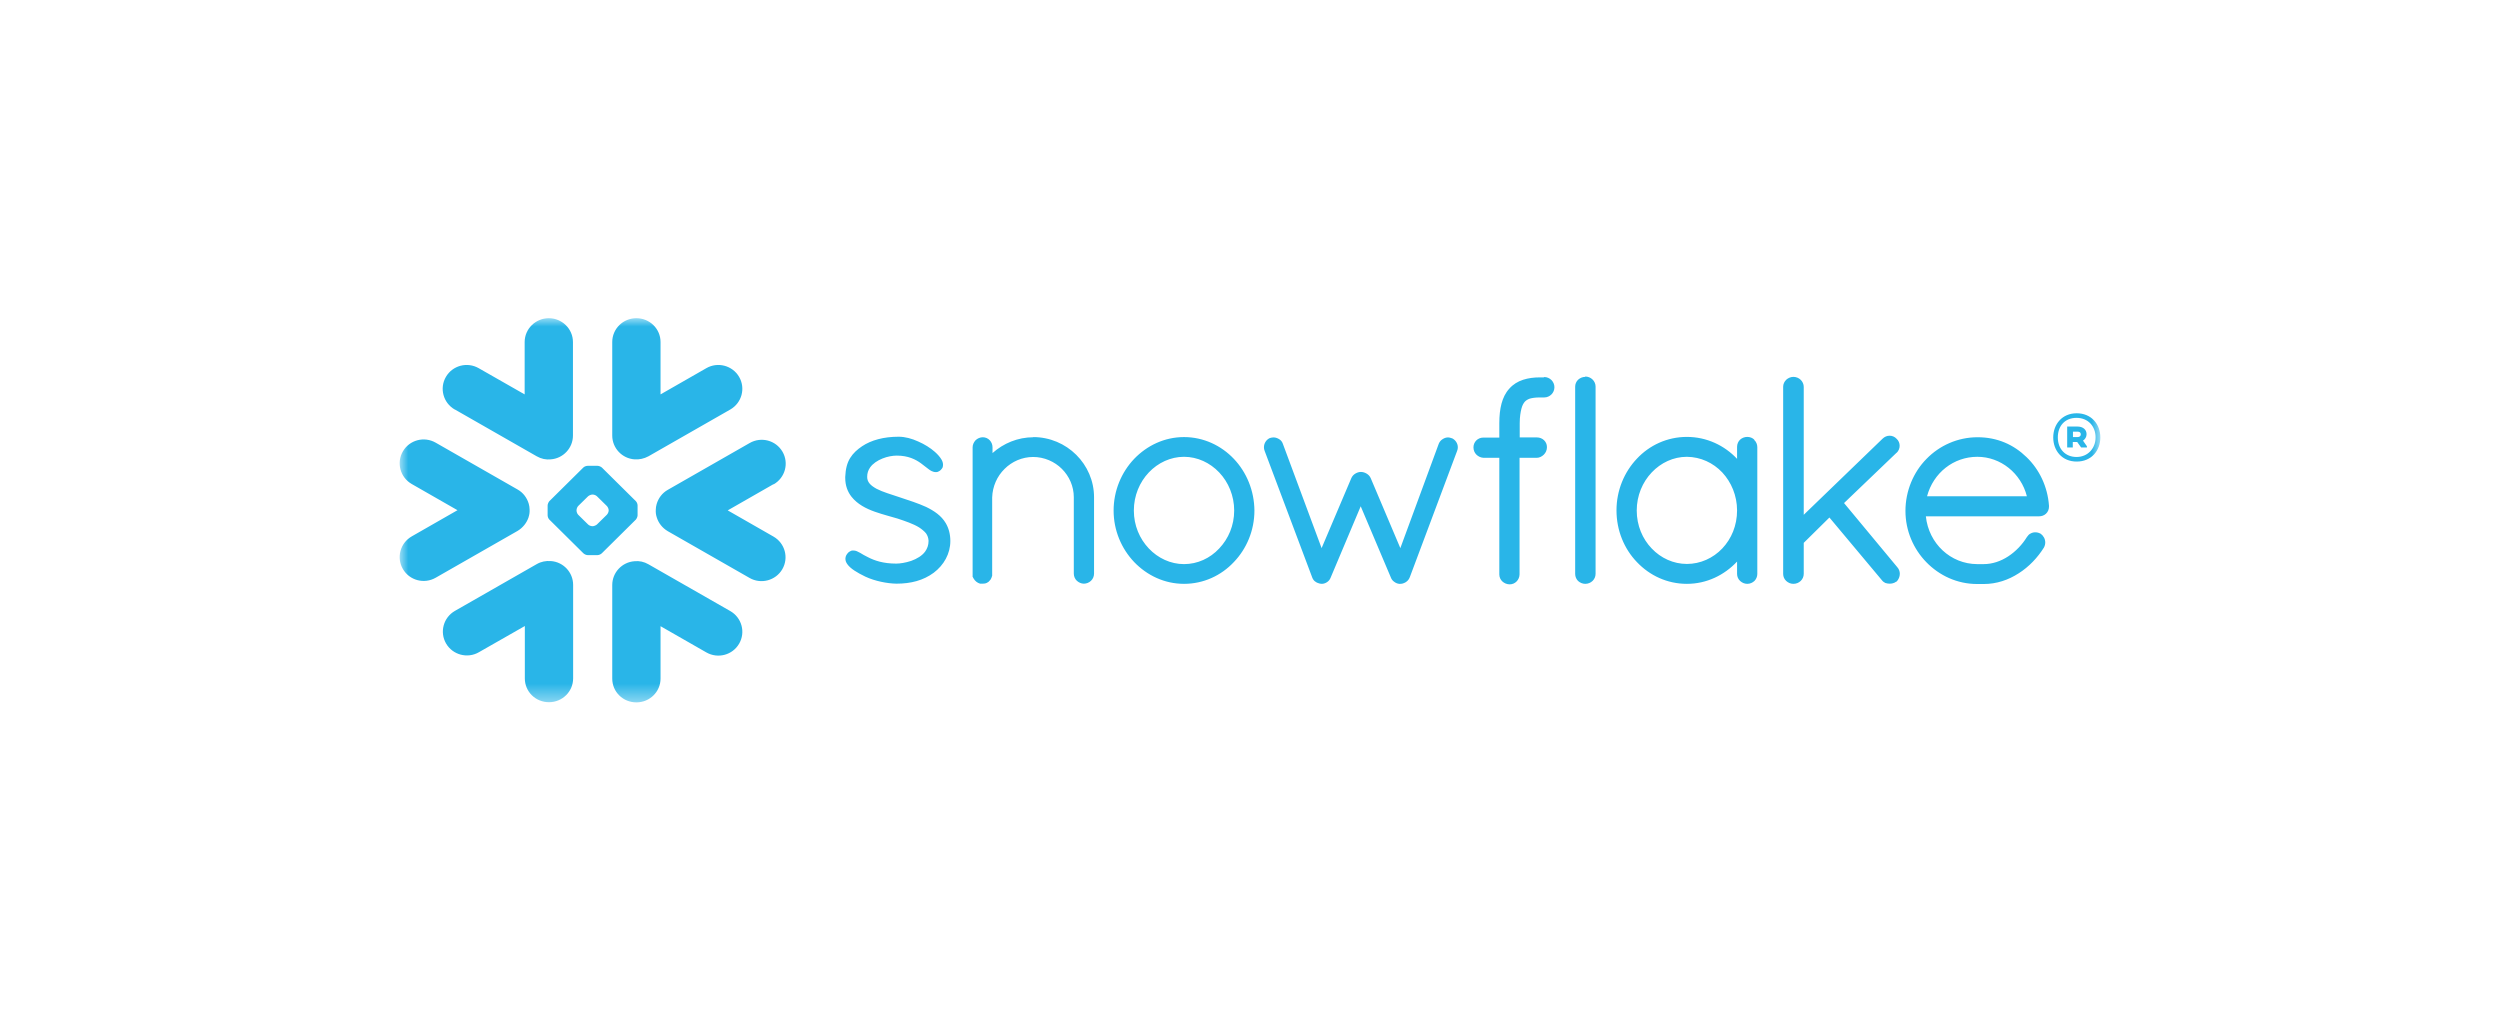 <?xml version="1.0" encoding="UTF-8"?><svg id="Calque_1" xmlns="http://www.w3.org/2000/svg" xmlns:xlink="http://www.w3.org/1999/xlink" viewBox="0 0 147 60"><defs><style>.cls-1{mask:url(#mask);}.cls-2{fill:#29b5e8;}.cls-2,.cls-3{fill-rule:evenodd;}.cls-3{fill:#fff;}</style><mask id="mask" x="23.5" y="18.7" width="100" height="22.59" maskUnits="userSpaceOnUse"><g id="mask-2"><polygon id="path-1" class="cls-3" points="23.5 18.7 123.5 18.7 123.5 41.3 23.5 41.3 23.5 18.7"/></g></mask></defs><g id="HOMEPAGE"><g id="Snowflake-Homepage-platform-alt-3-Copy" transform="translate(-98, -111)"><g id="Components-_-Navigation-_-Main" transform="translate(98, 104)"><g id="Logo-_-Snowflake-Blue" transform="translate(0, 7)"><g class="cls-1"><path id="Fill-1" class="cls-2" d="M85.36,25.77h0c-.07-.03-.14-.05-.21-.05-.12,0-.23,.04-.32,.1-.1,.06-.18,.15-.23,.27h0l-2.26,6.14-1.74-4.11h0c-.05-.12-.14-.21-.24-.27-.1-.06-.22-.1-.34-.1s-.23,.04-.33,.1c-.1,.06-.18,.15-.23,.26h0l-1.75,4.12-2.28-6.14h0c-.04-.12-.12-.21-.22-.27-.1-.06-.21-.1-.33-.1-.08,0-.15,.02-.22,.04h0c-.21,.1-.34,.31-.34,.54,0,.07,.01,.14,.04,.21h0l2.8,7.45h0c.02,.06,.05,.11,.1,.17,.03,.04,.08,.07,.13,.1,0,0,.02,.02,.05,.03,.02,.01,.05,.02,.08,.03,.05,.02,.12,.04,.2,.04,.11,0,.22-.04,.31-.1,.09-.06,.17-.15,.21-.26h0l1.77-4.2,1.77,4.18h0c.04,.11,.11,.2,.2,.26,.09,.07,.19,.11,.29,.12h.07c.07,0,.14-.01,.2-.04,.06-.02,.11-.05,.15-.08,.1-.07,.17-.17,.21-.28h0l2.78-7.42c.03-.07,.04-.14,.04-.21,0-.23-.14-.44-.36-.54h0Zm-12.79,4.25c0-.87-.34-1.67-.88-2.24-.54-.57-1.28-.92-2.07-.92s-1.53,.35-2.07,.92c-.54,.57-.88,1.36-.88,2.24s.34,1.66,.88,2.23c.54,.57,1.28,.92,2.07,.92s1.53-.34,2.07-.92c.54-.57,.88-1.35,.88-2.23h0Zm-.02-3.04c.75,.79,1.2,1.87,1.21,3.04,0,1.17-.46,2.25-1.21,3.03-.74,.79-1.78,1.28-2.93,1.28s-2.18-.5-2.93-1.28c-.75-.79-1.21-1.86-1.21-3.03s.46-2.25,1.21-3.04c.75-.78,1.78-1.28,2.93-1.28s2.19,.5,2.93,1.28h0Zm-11.78-1.27c-.93,0-1.77,.36-2.41,.93v-.34c0-.16-.06-.3-.16-.41-.1-.11-.25-.18-.41-.18s-.32,.07-.43,.18c-.1,.11-.17,.26-.17,.41v7.62l.02,.02h0s.02,.06,.04,.08c.08,.14,.21,.25,.38,.3h.15c.09,0,.17-.01,.25-.05,.07-.03,.13-.08,.18-.15h0s0-.01,.02-.02h0s.06-.09,.07-.13c.02-.05,.03-.09,.04-.12v-4.6c.02-.65,.29-1.25,.73-1.68,.43-.43,1.03-.7,1.68-.7s1.26,.27,1.69,.7c.43,.43,.7,1.02,.7,1.67v4.49c0,.16,.07,.32,.18,.42,.11,.1,.26,.17,.41,.17s.31-.06,.42-.17c.11-.1,.18-.26,.18-.42v-4.49c0-1.94-1.6-3.54-3.58-3.54h0Zm58.41,3.47c-.34-1.35-1.54-2.32-2.91-2.32-1.4,0-2.59,.94-2.96,2.32h5.86Zm1.3,.56v.06c0,.16-.07,.31-.18,.41-.11,.1-.25,.15-.41,.15h-6.65c.17,1.61,1.46,2.8,3.01,2.81h.39c.51,0,1.01-.17,1.45-.46,.44-.29,.82-.69,1.09-1.13,.06-.09,.13-.17,.22-.21,.09-.05,.18-.07,.28-.07,.11,0,.21,.03,.3,.08h.01c.17,.13,.27,.31,.27,.52,0,.1-.03,.21-.08,.3h0c-.37,.59-.88,1.13-1.48,1.51-.6,.39-1.3,.63-2.05,.63h-.4c-1.17,0-2.22-.5-2.98-1.28-.76-.78-1.23-1.85-1.23-3.02s.47-2.28,1.24-3.06c.76-.78,1.83-1.27,3-1.27s2.13,.44,2.88,1.17c.75,.72,1.24,1.73,1.32,2.86h0Zm-27.27-7.58c-.16,0-.31,.07-.42,.17-.11,.11-.17,.25-.17,.41v11.01c0,.16,.07,.31,.17,.41,.11,.1,.26,.17,.42,.17,.34,0,.61-.26,.61-.59v-11.01c0-.32-.27-.59-.61-.59h0Zm-38.75,7.65c-.48-.22-1.02-.39-1.56-.57-.5-.17-1-.31-1.36-.5-.18-.1-.32-.2-.41-.31-.09-.11-.14-.23-.14-.39,0-.22,.06-.39,.17-.55,.16-.23,.43-.41,.73-.53,.29-.12,.61-.17,.84-.17,.67,0,1.1,.22,1.42,.45,.16,.12,.3,.23,.43,.33,.07,.05,.13,.1,.2,.13,.07,.03,.15,.06,.23,.06,.06,0,.11,0,.16-.03,.05-.02,.1-.05,.14-.09,.04-.04,.08-.09,.11-.14,.02-.06,.03-.11,.03-.17,0-.1-.03-.2-.08-.29-.09-.16-.23-.32-.4-.47-.26-.23-.61-.45-.98-.61-.37-.17-.77-.28-1.15-.28-.88,0-1.61,.2-2.15,.56-.28,.19-.52,.4-.7,.69-.18,.29-.27,.64-.29,1.11,0,.02,0,.04,0,.06,0,.45,.14,.82,.37,1.11,.35,.44,.86,.7,1.37,.88,.51,.18,1.01,.3,1.33,.4,.45,.15,.93,.31,1.27,.52,.17,.11,.31,.23,.41,.35,.09,.13,.14,.27,.15,.44h0c0,.26-.08,.46-.2,.63-.18,.25-.49,.43-.82,.55-.33,.11-.66,.16-.88,.16-.77,0-1.28-.18-1.65-.37-.19-.09-.34-.18-.47-.26-.07-.04-.13-.07-.2-.1-.07-.03-.13-.04-.21-.04-.05,0-.1,0-.15,.03-.05,.02-.09,.05-.13,.08-.05,.05-.1,.11-.13,.17-.03,.06-.05,.13-.05,.2,0,.12,.04,.22,.11,.32,.1,.14,.24,.26,.42,.38,.18,.12,.4,.24,.65,.36,.56,.26,1.27,.4,1.82,.41h0c.85,0,1.58-.19,2.19-.64h0c.6-.45,.98-1.12,.98-1.87,0-.41-.1-.76-.27-1.05-.26-.44-.68-.72-1.15-.95h0Zm47.68,.21c0-.88-.34-1.67-.87-2.24-.54-.57-1.27-.91-2.08-.92-.8,0-1.53,.35-2.07,.92-.54,.57-.88,1.36-.88,2.24s.34,1.67,.88,2.23c.54,.57,1.28,.91,2.07,.91s1.54-.34,2.08-.91c.54-.57,.87-1.35,.87-2.24h0Zm1.01-4.15c.11,.1,.18,.26,.18,.42v7.46c0,.16-.07,.31-.17,.41-.11,.1-.25,.17-.42,.17s-.31-.07-.42-.17c-.11-.1-.18-.25-.18-.41v-.73c-.75,.8-1.79,1.31-2.95,1.31s-2.19-.49-2.94-1.28c-.75-.78-1.2-1.86-1.2-3.04s.46-2.26,1.2-3.04c.74-.79,1.78-1.28,2.94-1.28s2.21,.5,2.95,1.29v-.71c0-.16,.07-.32,.18-.42,.11-.1,.26-.16,.42-.16s.31,.06,.41,.16h0Zm8.37,.76c.12-.12,.18-.27,.18-.42s-.06-.3-.18-.41h0c-.11-.12-.26-.18-.41-.18s-.3,.06-.42,.18l-4.63,4.47v-7.52c0-.32-.27-.59-.61-.59-.16,0-.31,.07-.42,.17-.11,.11-.18,.25-.18,.41v11.01c0,.16,.07,.31,.18,.41,.11,.1,.25,.17,.42,.17,.34,0,.61-.26,.61-.59v-1.82l1.51-1.49,3.08,3.68c.06,.08,.14,.14,.21,.17,.09,.03,.18,.04,.25,.04,.11,0,.26-.02,.39-.12h.02c.12-.13,.19-.29,.19-.46,0-.14-.05-.28-.15-.39h0l-3.13-3.77,3.1-2.97h0Zm-20.75-4.44h-.13s-.03,0-.05,0c-.02,0-.03,0-.05,0-.34,0-.67,.04-.98,.14-.31,.1-.59,.27-.81,.52h0c-.23,.25-.37,.55-.46,.88-.09,.34-.13,.72-.13,1.16v.84h-.94c-.33,0-.58,.26-.58,.57,0,.17,.06,.32,.17,.43,.11,.11,.26,.18,.42,.19h.93v6.86c0,.16,.07,.31,.18,.41,.11,.1,.26,.17,.43,.17,.32,0,.57-.26,.58-.58v-6.86h1.01c.16,0,.31-.08,.42-.19,.11-.11,.18-.26,.18-.43v-.02c0-.31-.26-.56-.59-.56h-1.01v-.84c0-.37,.05-.65,.1-.85,.05-.2,.13-.33,.2-.41,.07-.07,.15-.13,.29-.18,.14-.04,.33-.07,.59-.07h.03s.03,0,.05,0c.02,0,.04,0,.05,0h.13c.33,0,.6-.27,.6-.6s-.27-.6-.6-.6h0ZM31.08,30.41c.05-.15,.07-.3,.06-.46,0-.11-.02-.22-.05-.33-.1-.34-.32-.65-.66-.84l-4.81-2.75c-.68-.39-1.54-.16-1.93,.51-.39,.67-.16,1.53,.52,1.92l2.69,1.54-2.69,1.54c-.68,.39-.91,1.25-.52,1.92,.39,.67,1.25,.9,1.93,.51l4.81-2.75c.32-.19,.54-.48,.65-.8h0Zm1.3,2.58c-.28-.02-.56,.03-.82,.18l-4.81,2.75c-.68,.39-.91,1.25-.52,1.92,.39,.67,1.26,.9,1.93,.51l2.7-1.54v3.08c0,.78,.63,1.4,1.42,1.4s1.42-.63,1.42-1.4v-5.5c0-.74-.58-1.35-1.31-1.4h0Zm4.93-5.98c.28,.02,.56-.04,.82-.18l4.81-2.75c.68-.39,.91-1.25,.52-1.92-.39-.67-1.26-.9-1.93-.51l-2.69,1.54v-3.08c0-.77-.63-1.4-1.42-1.4s-1.42,.63-1.42,1.4v5.5c0,.74,.58,1.35,1.31,1.4h0Zm-10.56-2.93l4.81,2.75c.26,.15,.55,.21,.82,.18,.73-.05,1.31-.66,1.31-1.4v-5.5c0-.77-.64-1.4-1.42-1.4s-1.42,.63-1.42,1.4v3.08l-2.7-1.54c-.68-.39-1.54-.16-1.93,.51-.39,.67-.16,1.53,.52,1.92h0Zm9.04,5.92c0-.08-.05-.19-.11-.25l-.58-.57c-.06-.06-.17-.1-.25-.1h-.02c-.08,0-.19,.05-.25,.1l-.58,.57c-.06,.06-.1,.17-.1,.25v.02c0,.08,.04,.19,.1,.25l.58,.57c.06,.06,.17,.1,.25,.1h.02c.08,0,.19-.05,.25-.1l.58-.57c.06-.06,.11-.17,.11-.25v-.02Zm1.6,.55l-2,1.98c-.06,.06-.17,.11-.25,.11h-.59c-.08,0-.19-.05-.25-.11l-2-1.98c-.06-.06-.1-.17-.1-.25v-.58c0-.08,.05-.19,.1-.25l2-1.98c.06-.06,.17-.1,.25-.1h.59c.08,0,.19,.05,.25,.1l2,1.98c.06,.06,.1,.17,.1,.25v.58c0,.08-.05,.19-.1,.25h0Zm5.55,5.38l-4.81-2.75c-.26-.15-.54-.21-.82-.18-.73,.05-1.31,.66-1.31,1.4v5.5c0,.78,.63,1.4,1.42,1.4s1.42-.63,1.42-1.4v-3.08l2.69,1.54c.68,.39,1.54,.16,1.93-.51,.39-.67,.16-1.53-.52-1.92h0Zm2.54-7.46l-2.69,1.54,2.69,1.54c.68,.39,.91,1.25,.52,1.92-.39,.67-1.26,.9-1.93,.51l-4.81-2.75c-.32-.19-.54-.48-.64-.8-.05-.15-.07-.3-.06-.46,0-.11,.02-.22,.05-.33,.1-.34,.32-.65,.66-.84l4.81-2.75c.68-.39,1.54-.16,1.93,.51,.39,.67,.16,1.53-.52,1.92h0Zm78.02-2.75c0,.77-.52,1.42-1.39,1.42s-1.38-.65-1.38-1.42,.52-1.42,1.38-1.42,1.39,.64,1.39,1.42h0Zm-.28,0c0-.66-.44-1.15-1.12-1.15s-1.1,.47-1.1,1.15,.44,1.15,1.1,1.15,1.12-.5,1.12-1.15h0Zm-1.66-.64h.59c.33,0,.54,.18,.54,.45,0,.17-.09,.3-.21,.38l.23,.33v.07h-.34l-.23-.32h-.26v.32h-.33v-1.23Zm.59,.3h-.26v.32h.26c.12,0,.2-.05,.2-.16,0-.11-.07-.16-.2-.16h0Z"/></g></g></g></g></g></svg>
